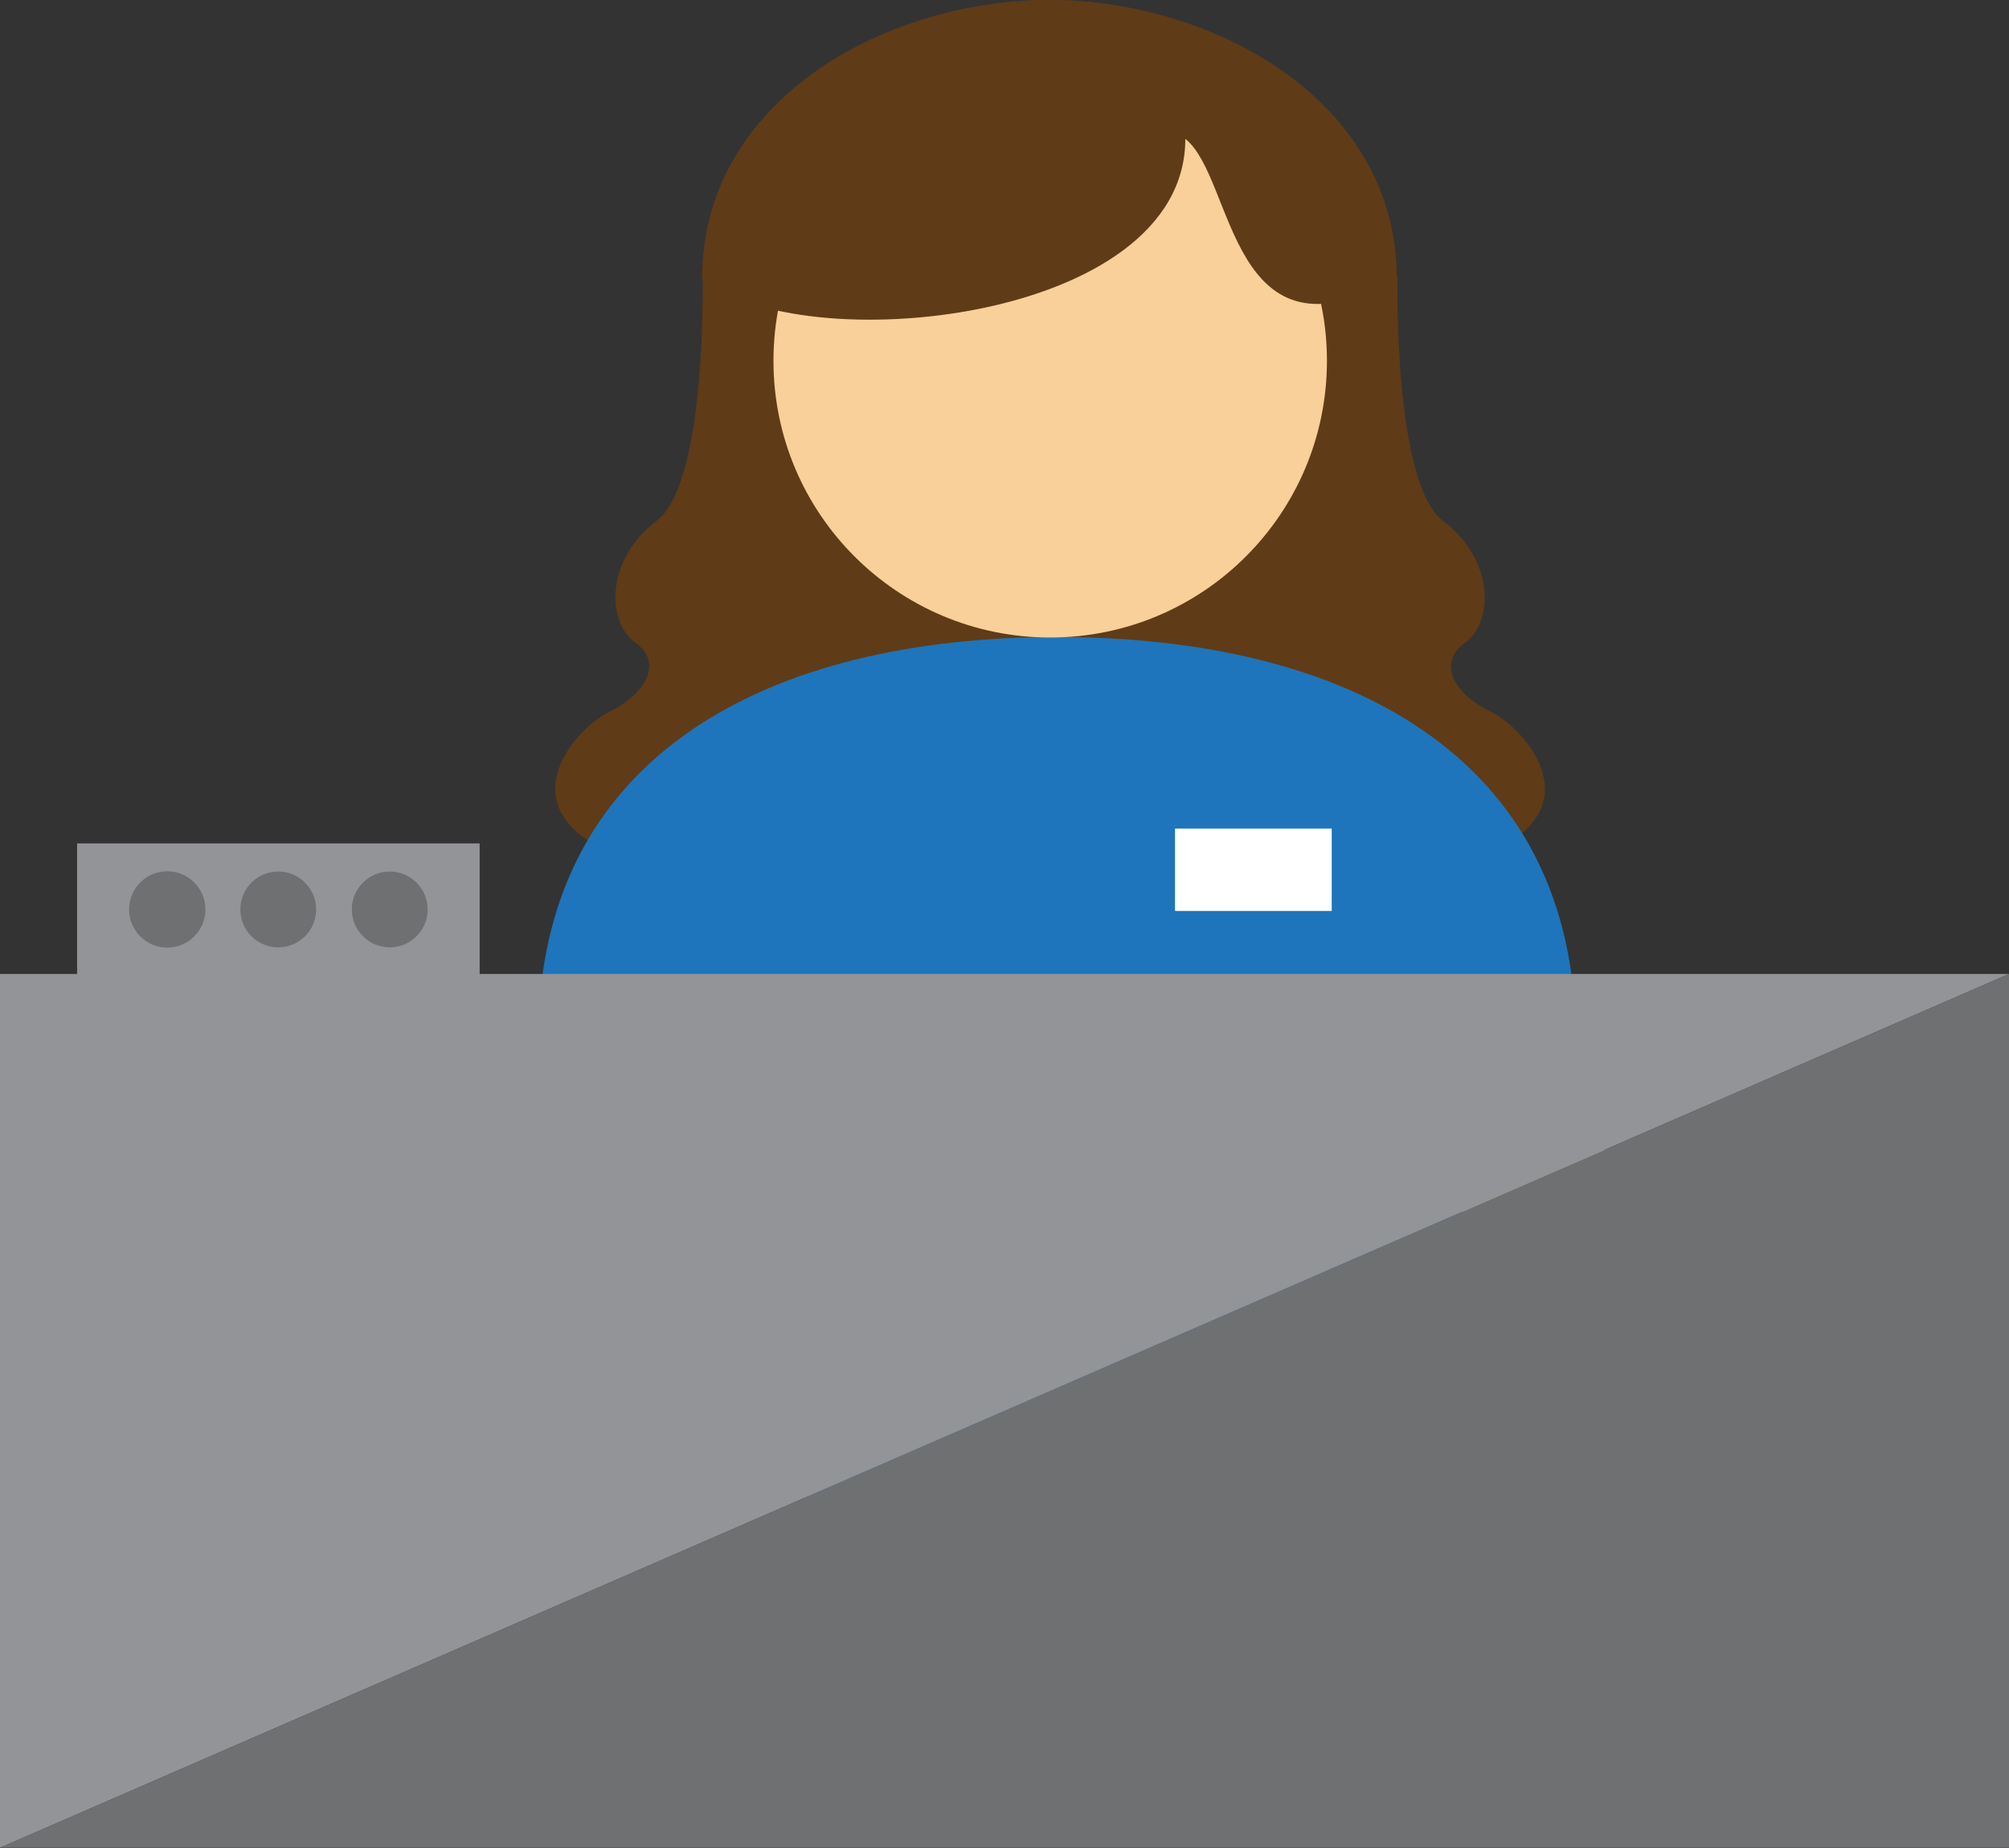 <?xml version="1.0" encoding="utf-8"?>
<!-- Generator: Adobe Illustrator 19.1.0, SVG Export Plug-In . SVG Version: 6.00 Build 0)  -->
<svg version="1.1" id="Layer_1" xmlns="http://www.w3.org/2000/svg" xmlns:xlink="http://www.w3.org/1999/xlink" x="0px" y="0px"
	 viewBox="-778.9 32.8 800 736" style="enable-background:new -778.9 32.8 800 736;" xml:space="preserve">
<rect x="-778.9" y="32.8" width="800" height="736" fill="#333333" stroke="none"/>
<style type="text/css">
	.st0{fill:#603B17;}
	.st1{fill:#1E75BB;}
	.st2{fill:#F9D099;}
	.st3{fill:#929497;}
	.st4{fill:#6F7072;}
	.st5{fill:#FFFFFF;}
</style>
<g>
	<path class="st0" d="M-185.2,316.3c-13.7-6.5-22.1-19-10.3-27.5c11.7-8.6,11.4-33.4-8.7-48.5c-20-15.1-18.2-97.2-18.2-97.2
		l-72.1-2.9v70.1h-132.6v-70.1l-72,2.9c0,0,1.8,82-18.3,97.1c-20,15.1-20.4,39.9-8.5,48.5c11.8,8.5,3.1,21.1-10.4,27.6
		c-13.6,6.5-43.8,40.1,6.3,58.4c49.9,18.2,103,0,103,0v-19.8h132.6v19.8c0,0,53.1,18.2,103,0C-141.5,356.5-171.6,322.8-185.2,316.3z
		"/>
	<path class="st1" d="M-151.4,446.9c0,114.2-92.5,206.7-206.6,206.7s-206.6-92.5-206.6-206.7c0-114,92.5-160.4,206.6-160.4
		S-151.4,332.8-151.4,446.9z"/>
	<g>
		<circle class="st2" cx="-360.7" cy="176.5" r="110.2"/>
		<path class="st0" d="M-222.7,143.6c0-69.7-70.9-110.2-137.6-110.9l0,0l0,0c-0.1,0-0.2,0-0.3,0c0,0-0.1,0-0.2,0l0,0h-0.2
			c-0.1,0-0.2,0-0.2,0l0,0c-0.1,0-0.2,0-0.2,0s-0.2,0-0.3,0l0,0l0,0c-66.6,0.6-137.6,41.1-137.6,110.9
			c38.8,32.8,192.4,18,192.4-55.5C-287,103.8-289.6,181.4-222.7,143.6z"/>
	</g>
	<path class="st2" d="M-521.6,501.2l-6.4,25.5c-3.6,14.4-19.7,22.7-36,18.6c-16.4-4.1-26.6-19.1-23-33.4l6.4-25.5L-521.6,501.2z"/>
	<g>
		<path class="st2" d="M-200.1,501.2l6.4,25.5c3.6,14.4,19.7,22.7,36.1,18.6c16.2-4.1,26.6-19.1,22.9-33.4l-6.4-25.5L-200.1,501.2z"
			/>
	</g>
	<g>
		<g>
			<polygon class="st3" points="-778.9,768.7 -778.9,420.7 21.1,420.7 			"/>
			<polygon class="st4" points="21.1,420.7 21.1,768.7 -778.9,768.7 			"/>
		</g>
	</g>
	<rect x="-311" y="362.8" class="st5" width="62.4" height="32.8"/>
	<rect x="-748.2" y="368.7" class="st3" width="160.3" height="52.6"/>
	<g>
		<circle class="st4" cx="-712.3" cy="395" r="15.2"/>
		<circle class="st4" cx="-668.1" cy="395" r="15.1"/>
		<circle class="st4" cx="-623.7" cy="395" r="15.1"/>
	</g>
</g>
</svg>
